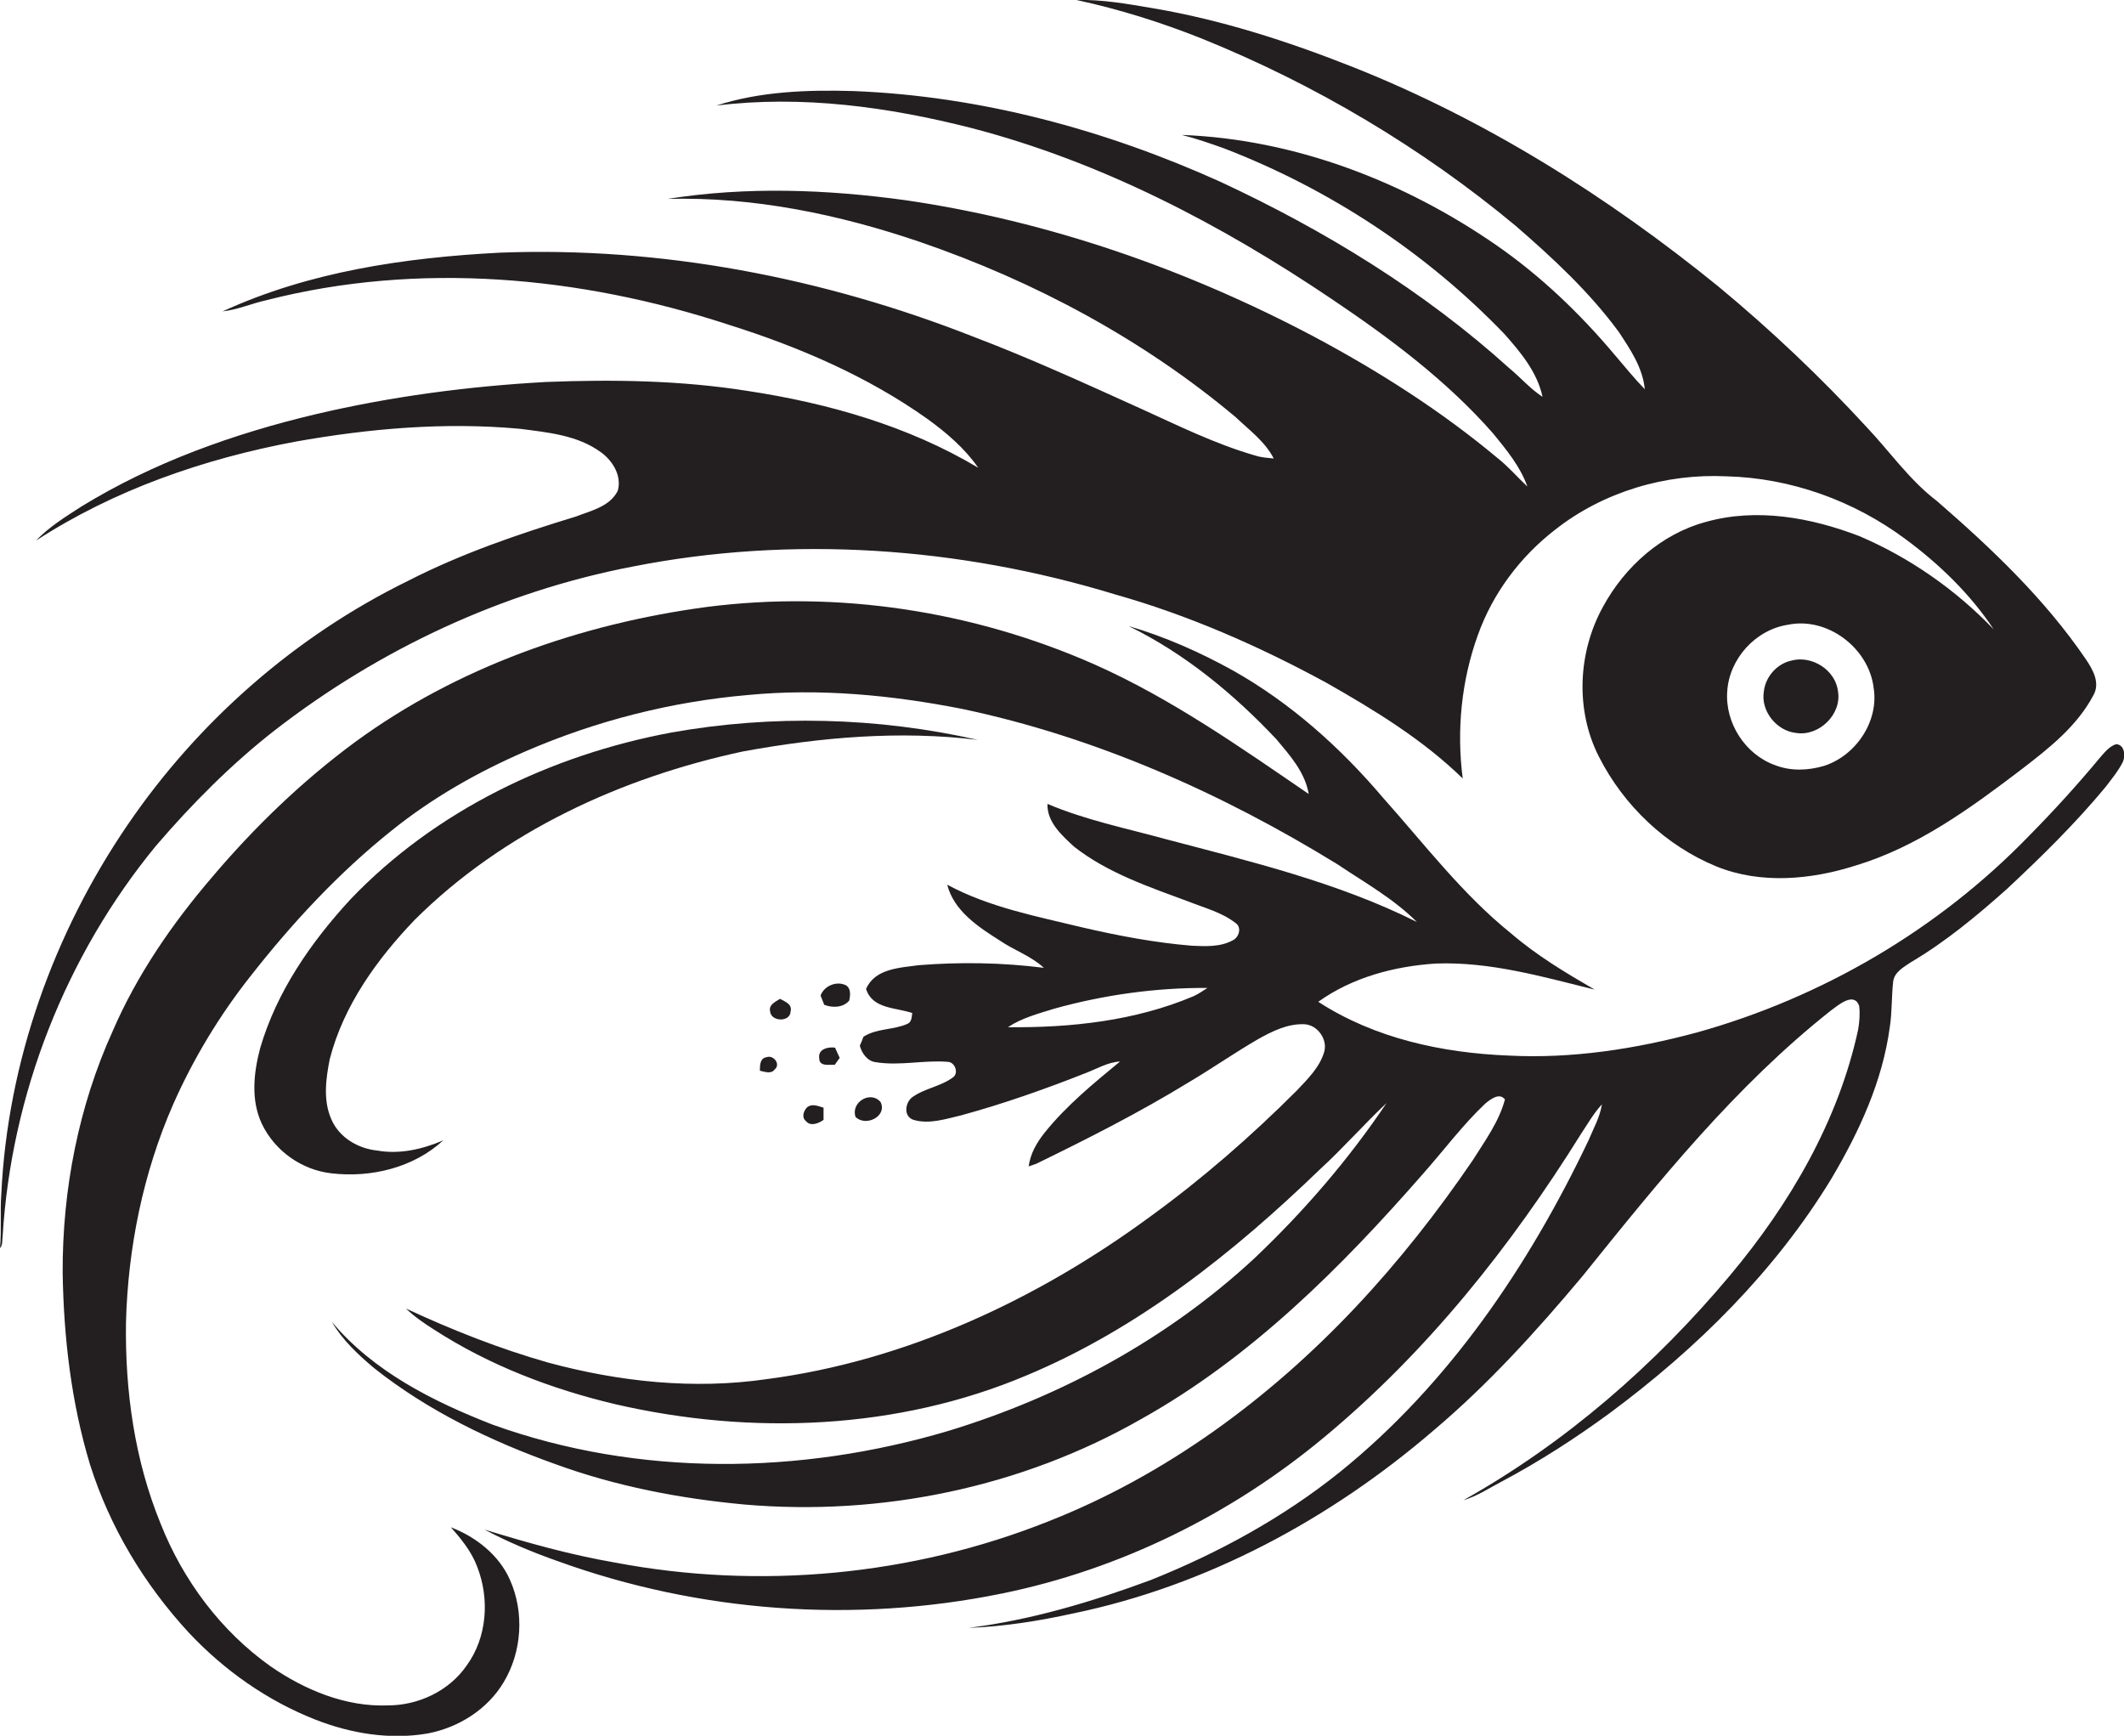 <?xml version="1.0" encoding="utf-8"?>
<!-- Generator: Adobe Illustrator 19.2.0, SVG Export Plug-In . SVG Version: 6.00 Build 0)  -->
<svg version="1.1" id="Layer_1" xmlns="http://www.w3.org/2000/svg" xmlns:xlink="http://www.w3.org/1999/xlink" x="0px" y="0px"
	 viewBox="0 0 644 526.2" enable-background="new 0 0 644 526.2" xml:space="preserve">
<g>
	<path fill="#231F20" d="M83.3,221.4c31.6-24.5,68.9-42,108.3-49.6c48.5-9.6,99.3-6,146.5,8.4c22.3,6.3,43.7,15.7,64.1,26.8
		c14.6,8.3,29.2,17.2,41.3,29c-1.9-14.6-0.4-29.7,4.6-43.5c4.5-12.6,12.8-23.7,23.4-31.9c14.6-11.5,33.5-17.1,52-16.2
		c19.5,0.5,38.6,7.4,54.2,19c10.3,7.6,19.7,16.7,26.8,27.4c-11.5-12-25.5-21.8-40.8-28.3c-14.6-5.6-31-8.6-46.4-4.3
		c-13.5,3.6-24.7,13.6-31.3,25.8c-7.6,13.8-8.4,31.3-1.2,45.4c7.5,14.8,20.3,27,35.7,33.3c13.4,5.4,28.6,4,42.1-0.3
		c18.9-5.7,35-17.5,50.5-29.3c8.2-6.3,16.7-13,21.6-22.3c2.2-3.8-0.2-7.9-2.3-11c-12.4-18.2-28.5-33.5-45.1-47.9
		c-8.3-6.3-14.3-15-21.4-22.5C552,114.3,537,100.1,521.2,87c-33.7-27.4-70.9-50.8-111.3-66.8C390.4,12.5,370.3,6,349.6,2.5
		c-7.7-1.3-15.4-2.7-23.2-2.5c13,2.8,25.7,6.8,38,11.7c34.4,13.9,66.7,33.1,95.2,56.8c11.3,9.8,22.3,20,31.2,32.1
		c3.5,5.3,7.3,10.9,7.9,17.4c-3.2-3.3-6.1-6.9-9.1-10.4c-10.5-12.5-22.4-23.9-35.8-33.2c-28-19.4-61.2-32.2-95.5-33.5
		c4.4,1.1,8.7,2.6,12.9,4.1c31.9,12.3,61.1,31.5,84.8,56.1c5,5.6,10.1,11.7,11.7,19.2c-3.7-2.4-6.7-5.9-10.1-8.7
		c-25.9-23.4-56-41.8-87.6-56.5c-35-15.8-72.8-26-111.3-27.5c-13.9-0.4-28.2,0.1-41.5,4.4c25.9-3.2,52.2,0.4,77.3,6.8
		c39.3,10.2,75.7,29.2,109.2,51.8c17.7,11.9,35,24.8,49.1,40.9c4,4.9,8.2,10,10.3,16c-3-2.8-5.7-6-9-8.6
		C437,124.6,418,112.5,398.3,102c-38.6-20.4-80.5-35-123.7-41.3c-23.9-3.3-48.3-4.2-72.2-0.4c26.1-0.7,52.1,4.7,76.7,13.1
		c34.6,11.9,67.5,29.5,95.6,53.1c4.1,3.9,8.9,7.4,11.5,12.5c-1.9-0.2-3.8-0.3-5.6-0.9c-12.2-3.5-23.6-9.2-35.1-14.4
		c-16.6-7.5-33.2-15.1-50.3-21.6c-45.5-17.9-94.7-27.4-143.7-25.5c-28.6,1.5-57.7,5.7-84,17.8C72,93.9,76.3,92,80.8,91
		c46.1-11.8,95.1-7.3,140,7.4c21.3,6.7,42.1,15.6,60.4,28.6c5.8,4.2,11.3,8.9,15.4,14.8c-21.3-12.7-45.6-19.6-70-23.3
		c-20.2-3.2-40.7-3.5-61.1-2.7c-23.5,1.3-47,4.4-69.9,9.8c-24.8,5.9-49.2,14.6-71,28c-4.8,3.1-9.8,6.2-13.7,10.3
		c23.7-15.4,50.9-24.8,78.6-30c22.4-4,45.4-6,68.2-3.9c8.4,1.1,17.4,1.9,24.5,7.1c3.6,2.6,6.4,7.2,5.1,11.7c-2.4,4.8-8.1,6-12.7,7.8
		c-17.4,5.3-34.7,11.2-50.9,19.5c-34.1,16.7-63.5,42.5-84.9,73.8C16.3,282.8,2.3,321.9,0.4,361.9c-0.4,5.5,0.1,11-0.4,16.5
		c0.9-1,0.6-2.4,0.8-3.6c2.6-43,19.1-85.1,46.5-118.4C58.2,243.7,70.1,231.7,83.3,221.4z M553,232.2c-4.8,1.4-10,1.6-14.7-0.2
		c-9.1-3.2-15.3-12.8-14.6-22.4c0.6-9.9,8.6-18.7,18.4-20.2c12-2.5,24.6,7.1,26,19.2C569.7,218.7,562.7,229.1,553,232.2z"/>
	<path fill="#231F20" d="M641.6,225.6c-2.1,0.7-3.5,2.5-4.9,4.1c-6.8,8.2-14,16.1-21.5,23.7c-27.5,28.4-62.7,49-100.7,59.6
		c-18.6,5-37.8,8-57.1,7c-20.1-0.8-40.6-5.2-57.7-16.3c10.3-7.4,23.1-10.8,35.7-11.6c16.4-0.6,32.3,4,48.1,7.9
		c-8.8-5.1-17.5-10.3-25.3-17c-14.8-11.9-26.3-27.1-38.9-41.2c-12.9-15.2-28-28.7-45.4-38.5c-10.1-5.6-20.7-10.3-31.7-13.5
		c17,8.3,31.9,20.6,44.8,34.3c4.1,4.9,8.7,10,9.8,16.6c-20.9-14.3-41.8-29-65-39.3c-36.7-16.2-77.7-22.5-117.5-17.4
		c-38.1,5.1-75.6,18.2-106.7,41c-16,11.8-30.4,25.7-43.2,40.8c-12.1,14.1-22.8,29.6-30.2,46.7c-10.4,22.9-15.3,48.2-15.2,73.3
		c0.3,19.6,2.6,39.4,8.3,58.2c6,19,16.5,36.4,30,51c10.7,11.4,23.8,20.6,38.3,26.3c10.7,4.2,22.6,6.2,34.1,4.2
		c9.4-1.8,18.1-7.3,23-15.5c5.6-9.3,6.3-21.3,1.9-31.1c-3.3-7.5-10.3-13-17.9-15.9c3.2,3.6,6.3,7.4,8,12c3.8,9.7,3,21.4-3.2,29.9
		c-5.3,7.7-14.6,12.1-23.9,12.1c-12.8,0.5-25.2-4.7-35.5-11.8c-15.1-10.7-26.6-26.1-33.4-43.3c-7.9-19.3-10.8-40.2-10.5-61
		c0.6-22.7,5.2-45.3,14.3-66.1c6.1-13.8,14-26.9,23.4-38.8c12.6-16.1,26.7-31.3,42.7-44.1c12.4-10,26.3-17.9,40.9-24.2
		c21.3-9.2,44.1-15,67.2-17c21.7-2.1,43.6,0,65,4.2c40.4,8.5,78.7,25.5,113.8,47.1c8.2,5.5,17,10.4,24.1,17.5
		c-24-12-50.3-18.3-76.1-25.1c-12-3.3-24.4-5.8-35.9-10.7c-0.2,5.5,4.4,9.6,8.1,13c10.2,8,22.8,12.2,34.9,16.7
		c4.8,1.9,9.9,3.2,14,6.4c2,1.3,1.1,4.4-0.9,5.3c-3.7,2-8.2,1.8-12.3,1.6c-11.1-0.9-22.2-3-33-5.5c-14-3.4-28.4-6.1-41.2-13
		c2,7.9,9.4,12.8,15.9,16.9c4.4,3,9.5,4.7,13.4,8.3c-12.6-1.6-25.3-1.8-37.9-0.8c-5.8,0.8-13.3,1-16,7.2c1.9,6.1,9,5.6,14,7.3
		c-0.2,1.2-0.1,2.7-1.5,3.3c-4.3,1.9-9.3,1.3-13.3,3.9c-0.3,0.9-0.7,1.8-1.1,2.7c0.6,2.3,2.3,4.7,4.8,5c7.3,1.2,14.6-0.7,21.9-0.1
		c2.1,0.1,3.3,3.2,1.7,4.6c-3.8,2.9-8.8,3.4-12.6,6.2c-2.1,1.7-2.6,5.8,0.5,6.8c4.8,1.4,9.8-0.3,14.5-1.4
		c12.8-3.5,25.3-7.9,37.7-12.8c3.4-1.3,6.7-3.3,10.4-3.5c-8,6.6-16.2,13.3-22.8,21.5c-2.4,3-4.4,6.4-4.9,10.3
		c0.6-0.2,1.7-0.6,2.3-0.8c15.8-7.7,31.4-15.6,46.4-24.8c7.1-4.2,13.8-8.9,20.9-13c4.3-2.4,8.9-4.7,14-4.5c4,0.2,7.1,4.6,6,8.4
		c-1.4,4.7-5,8.2-8.3,11.7c-13.9,13.9-28.7,26.8-44.7,38.4c-34.1,25-73.9,43.6-116.1,49.1c-22.1,3.2-44.6,0.8-66.1-5
		c-14.8-4.2-29.2-9.9-43.2-16.4c2.5,2.4,5.4,4.4,8.4,6.3c16.8,10.9,35.7,18.1,55.1,22.7c41.2,9.5,85.6,7.8,124.8-8.8
		c33.7-14.1,62.7-37.2,88.8-62.4c7-6.4,13.3-13.6,20.2-20.1c-11.5,17.1-25.1,32.9-40.1,47.1c-26.3,24.4-58.6,41.9-92.8,52.3
		c-44.8,13.3-93.9,14-138.1-1.9c-18-7-36.2-16.1-48.8-31.2c3.2,5.5,8,10,12.9,14.1c16.4,13,35.4,22.1,55,29.1
		c18.4,6.7,37.7,10.4,57.2,12.2c41.5,3.6,84.1-5.2,120.3-25.9c33.3-18.6,60.6-45.9,85.5-74.4c6.3-7.1,12-14.8,18.9-21.3
		c1.5-1.2,4.2-3.4,5.9-1.2c-1.8,6.8-6.1,12.6-9.8,18.5c-10.7,15.7-22.5,30.7-35.5,44.5c-26.1,27.7-57.5,50.9-93.1,64.9
		c-41.4,16.5-87.6,20.8-131.4,12.5c-13.4-2.3-26.6-6-39.6-10c7.2,3.8,14.6,6.9,22.3,9.6c42.8,15.5,89.9,18.9,134.5,9.8
		c35.9-7.3,69.7-24,97.8-47.4c31.1-25.8,56.6-57.8,77.9-92c2-3,3.8-6.2,6.3-8.9c-0.6,3.9-2.6,7.4-4.1,11
		c-18.1,38-42.4,73.9-75.4,100.5c-17.2,13.8-36.8,24.5-57.3,32.7c-17.8,6.6-36.2,12.1-55.2,14.5c10.7-0.4,21.3-2.1,31.8-4.4
		c40.5-8.4,77.9-28.6,109.1-55.4c16.6-14,31.2-30.1,45.2-46.8c23.1-28.7,46.4-57.7,75.4-80.6c2.2-1.6,6.9-5.7,8.5-1.4
		c0.3,2.4,0.1,4.8-0.3,7.2c-6,27.8-20.8,53-38.9,74.6c-22.7,27.1-49.9,50.8-80.8,68.1c4.1-1.2,7.7-3.6,11.5-5.6
		c11.5-6.1,22.5-13.2,33-20.9c26.3-19.5,50-42.9,67.1-71c8.4-14.2,15.5-29.5,17.7-46c0.7-4.5,0.5-9.1,1-13.6c0.3-3,3.2-4.5,5.4-6
		c10.5-6.2,19.9-14,29-22.1c10.5-9.8,20.8-19.9,30-31c1.9-2.5,3.9-4.9,5.3-7.7C644.5,228.9,644.1,225.7,641.6,225.6z M361.9,302
		c-17.7,7.5-37.3,9.6-56.3,9.4c4.2-2.8,9.2-4.1,14-5.6c15.1-4.2,30.8-6.4,46.5-6.3C364.7,300.4,363.4,301.3,361.9,302z"/>
	<path fill="#231F20" d="M543,200.3c-4.3,1-7.7,4.9-8.2,9.3c-1,6,3.9,12,9.8,12.6c6.9,1.1,13.8-5.6,12.7-12.5
		C556.6,203.1,549.3,198.5,543,200.3z"/>
	<path fill="#231F20" d="M296.5,224.3c-30.5-6.9-62.4-7.7-93.1-2.2c-36.3,6.8-71.4,23.6-97.1,50.5c-12,13-22.4,28-27.4,45.1
		c-2,7.5-2.9,15.8,0.5,23c3.9,8.2,12.1,14,21.1,15c12,1.4,24.9-1.7,33.9-10c-6.3,2.7-13.2,4.3-20,3.1c-5.8-0.6-11.5-3.9-13.9-9.4
		c-2.6-5.8-1.7-12.4-0.5-18.4c4.2-16.2,14.3-30.2,25.7-42.1c26.9-26.8,62.7-43.2,99.6-51.1C248.8,223.5,272.8,221.4,296.5,224.3z"/>
	<path fill="#231F20" d="M256.5,298.7c-2.8-1.4-6.6,0.1-7.7,3.1c0.3,0.7,0.8,2.1,1.1,2.8c2.5,1,5.8,0.9,7.6-1.3
		C257.8,301.8,258.1,299.7,256.5,298.7z"/>
	<path fill="#231F20" d="M239.7,306.7c0.6-2.3-1.6-3-3.2-3.9c-1.4,0.9-3.5,1.8-3,3.8C233.7,309.7,239.5,310,239.7,306.7z"/>
	<path fill="#231F20" d="M253.1,322.8c0.4-0.5,1.1-1.6,1.5-2.1c-0.5-1-0.9-2-1.4-3.1c-2.1-0.3-5.3,0.4-4.8,3.3
		C248.4,323.4,251.5,322.7,253.1,322.8z"/>
	<path fill="#231F20" d="M267,334.1c-3-3.6-9.1,0-7.6,4.5C262.5,341.7,269.1,338.4,267,334.1z"/>
	<path fill="#231F20" d="M244.6,335.8c-1,1.1-1.6,3-0.2,4.1c1.4,1.7,3.9,0.6,5.3-0.4c0-1.2,0-2.5,0-3.7
		C248,335.3,246.1,334.4,244.6,335.8z"/>
	<path fill="#231F20" d="M232.4,320.5c-2,0.3-2,2.5-2,4.1c1.5,0.3,3.4,1.1,4.5-0.4C236.8,322.6,234.5,319.7,232.4,320.5z"/>
</g>
</svg>
